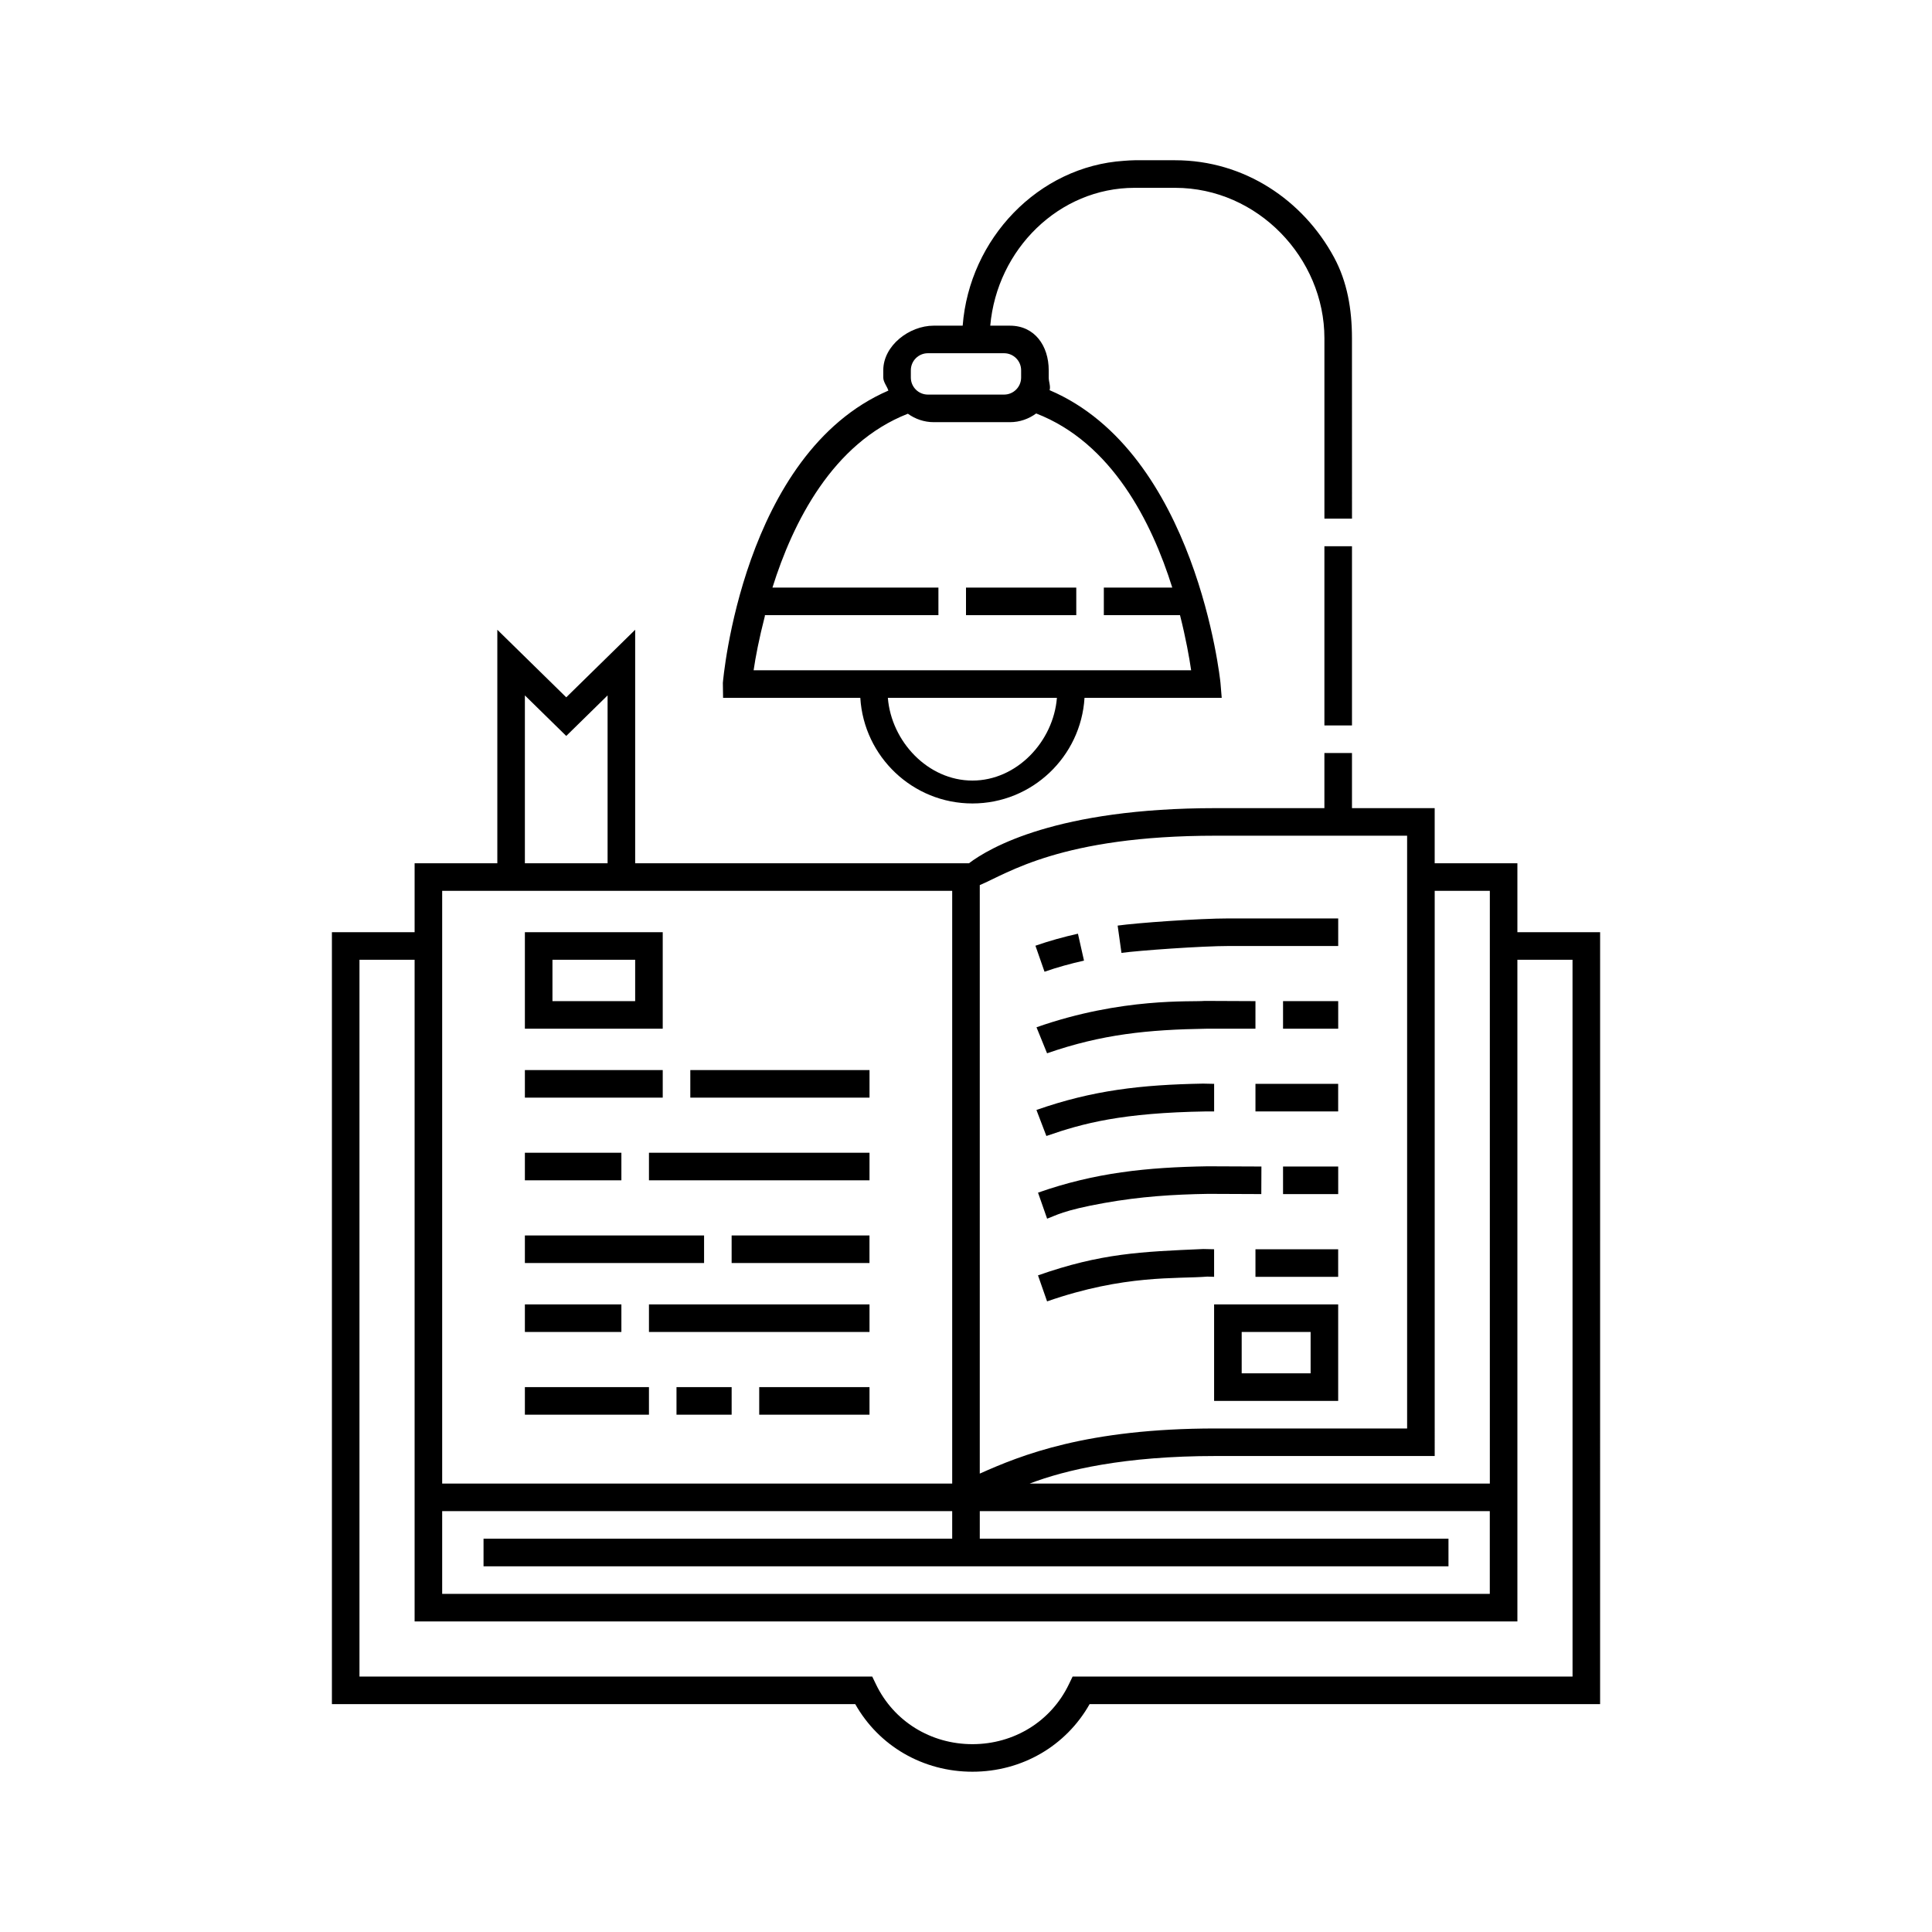 <?xml version="1.0" encoding="UTF-8"?>
<!-- Uploaded to: ICON Repo, www.svgrepo.com, Generator: ICON Repo Mixer Tools -->
<svg fill="#000000" width="800px" height="800px" version="1.1" viewBox="144 144 512 512" xmlns="http://www.w3.org/2000/svg">
 <g>
  <path d="m561.71 391.04h-15.586v-18.266h-21.918v-14.609h-21.918v-14.613h-7.309v14.613h-28.812c-42.059 0-59.988 10.516-65.383 14.609h-88.457v-61.883l-18.266 17.906-18.266-17.906v61.883h-21.918v18.266h-21.918v204.57h138.69c6.266 11.109 17.961 17.914 31.055 17.914s24.781-6.805 31.051-17.91h135.29l0.004-204.57zm-37.5-10.957h14.613v157.08h-121.96c9.496-3.621 25.07-7.305 49.309-7.305h58.039zm-120.56-1.523c7.309-3.047 21.57-13.09 62.516-13.09h50.734v157.09h-50.734c-34.152 0-51.555 7.062-62.516 11.961v-155.96zm-120.55-50.27 10.961 10.746 10.957-10.746v44.484h-21.918zm-21.918 51.793h135.16v157.08h-135.16zm0 164.39h135.16v7.305h-124.2v7.309h255.72v-7.309h-124.21v-7.305h135.16v21.918h-277.63zm299.56 43.836h-132.49l-1 2.07c-4.699 9.773-14.492 15.844-25.547 15.844-11.059 0-20.852-6.07-25.555-15.844l-0.996-2.07h-135.89v-189.96h14.613v175.35h292.25l-0.004-175.35h14.613z"/>
  <path d="m494.98 288.76h7.309v47.488h-7.309z"/>
  <path d="m371.99 328.94c0.949 15.586 13.891 27.984 29.711 27.984 15.812 0 28.758-12.402 29.707-27.984h36.359l-0.328-3.957c-0.059-0.707-6.398-60.996-45.285-77.582 0.316-1.07-0.234-2.18-0.234-3.348v-1.922c0-6.519-3.75-11.824-10.266-11.824h-5.227c1.789-20.258 18.25-36.531 38.25-36.531h10.746c21.902 0 39.559 18.629 39.559 39.859v47.816h7.309l-0.008-47.816c0-7.66-1.246-14.941-4.738-21.418-8.168-15.133-23.746-25.75-42.129-25.75h-10.746c-0.938 0-1.859 0.09-2.785 0.148-22.723 1.473-40.992 20.656-42.766 43.688h-7.664c-6.519 0-13.379 5.305-13.379 11.824v1.922c0 1.211 1.016 2.359 1.355 3.461-38.664 16.734-43.809 76.766-43.867 77.469l0.059 3.957zm29.707 21.918c-11.793 0-21.477-10.363-22.406-21.918h44.801c-0.926 11.555-10.605 21.918-22.395 21.918zm-16.316-108.73c0-2.496 2.023-4.519 4.516-4.519h20.195c2.496 0 4.516 2.023 4.516 4.519v1.922c0 2.496-2.023 4.519-4.516 4.519h-20.195c-2.496 0-4.516-2.023-4.516-4.519zm-38.738 64.891h0.113 45.934v-7.305h-43.984c5.422-17.316 15.945-38.27 35.887-46.074 1.941 1.395 4.301 2.238 6.867 2.238h20.191c2.606 0 4.992-0.875 6.945-2.309 20.047 7.746 30.621 28.773 36.066 46.145h-18.137v7.305h20.188c1.539 6.07 2.469 11.289 2.953 14.613h-115.95c0.488-3.398 1.41-8.254 3.012-14.492-0.039-0.039-0.051-0.086-0.086-0.121z"/>
  <path d="m400 299.72h29.223v7.305h-29.223z"/>
  <path d="m283.1 427.58h36.531v7.305h-36.531z"/>
  <path d="m315.98 449.49h58.449v7.305h-58.449z"/>
  <path d="m283.1 471.41h47.488v7.305h-47.488z"/>
  <path d="m315.98 489.68h58.449v7.305h-58.449z"/>
  <path d="m319.63 391.04h-36.531v25.574h36.531zm-7.305 18.266h-21.918v-10.957l21.918-0.004z"/>
  <path d="m283.1 511.6h32.879v7.309h-32.879z"/>
  <path d="m323.28 511.6h14.613v7.309h-14.613z"/>
  <path d="m345.2 511.6h29.227v7.309h-29.227z"/>
  <path d="m326.94 427.58h47.492v7.305h-47.492z"/>
  <path d="m283.1 449.49h25.574v7.305h-25.574z"/>
  <path d="m337.89 471.41h36.531v7.305h-36.531z"/>
  <path d="m283.1 489.68h25.574v7.305h-25.574z"/>
  <path d="m463.66 438.54h2.098v-7.309l-2.934-0.062c-16.41 0.297-29.312 1.77-44.156 6.984l2.633 6.894c9.773-3.402 20.066-6.144 42.359-6.508z"/>
  <path d="m484.02 409.31h14.617v7.309h-14.617z"/>
  <path d="m431.27 398.57-1.605-7.129c-3.805 0.855-7.582 1.895-11.266 3.184l2.41 6.894c3.391-1.188 6.934-2.152 10.461-2.949z"/>
  <path d="m469.75 394.7h28.887v-7.309h-28.887c-8.121 0-24.504 1.191-29.562 1.902l1.012 7.234c4.519-0.629 21.242-1.828 28.551-1.828z"/>
  <path d="m478.29 453.14c-6.961-0.035-14.273-0.059-14.273-0.059-16.043 0.262-29.797 1.664-44.93 6.984l2.41 6.894c2.242-0.781 4.082-2.18 15.152-4.156 9.617-1.711 18.199-2.266 27.531-2.418 0 0 2.508 0 14.078 0.059z"/>
  <path d="m484.02 453.14h14.617v7.309h-14.617z"/>
  <path d="m476.71 431.23h21.918v7.309h-21.918z"/>
  <path d="m465.75 482.37v-7.305l-2.875-0.062c-16.461 0.719-27.031 1.094-43.797 6.984l2.41 6.894c20.562-7.16 34.27-5.91 42.484-6.566 0.699 0.027 1.777 0.055 1.777 0.055z"/>
  <path d="m476.71 475.07h21.918v7.305h-21.918z"/>
  <path d="m476.71 409.31-13.48-0.059c-3.262 0.332-21.781-1.012-44.547 6.988l2.801 6.894c14.531-5.062 26.785-6.269 42.164-6.512h13.059z"/>
  <path d="m498.63 489.68h-32.879v25.574h32.879zm-7.305 18.266h-18.266v-10.961h18.266z"/>
 </g>
</svg>